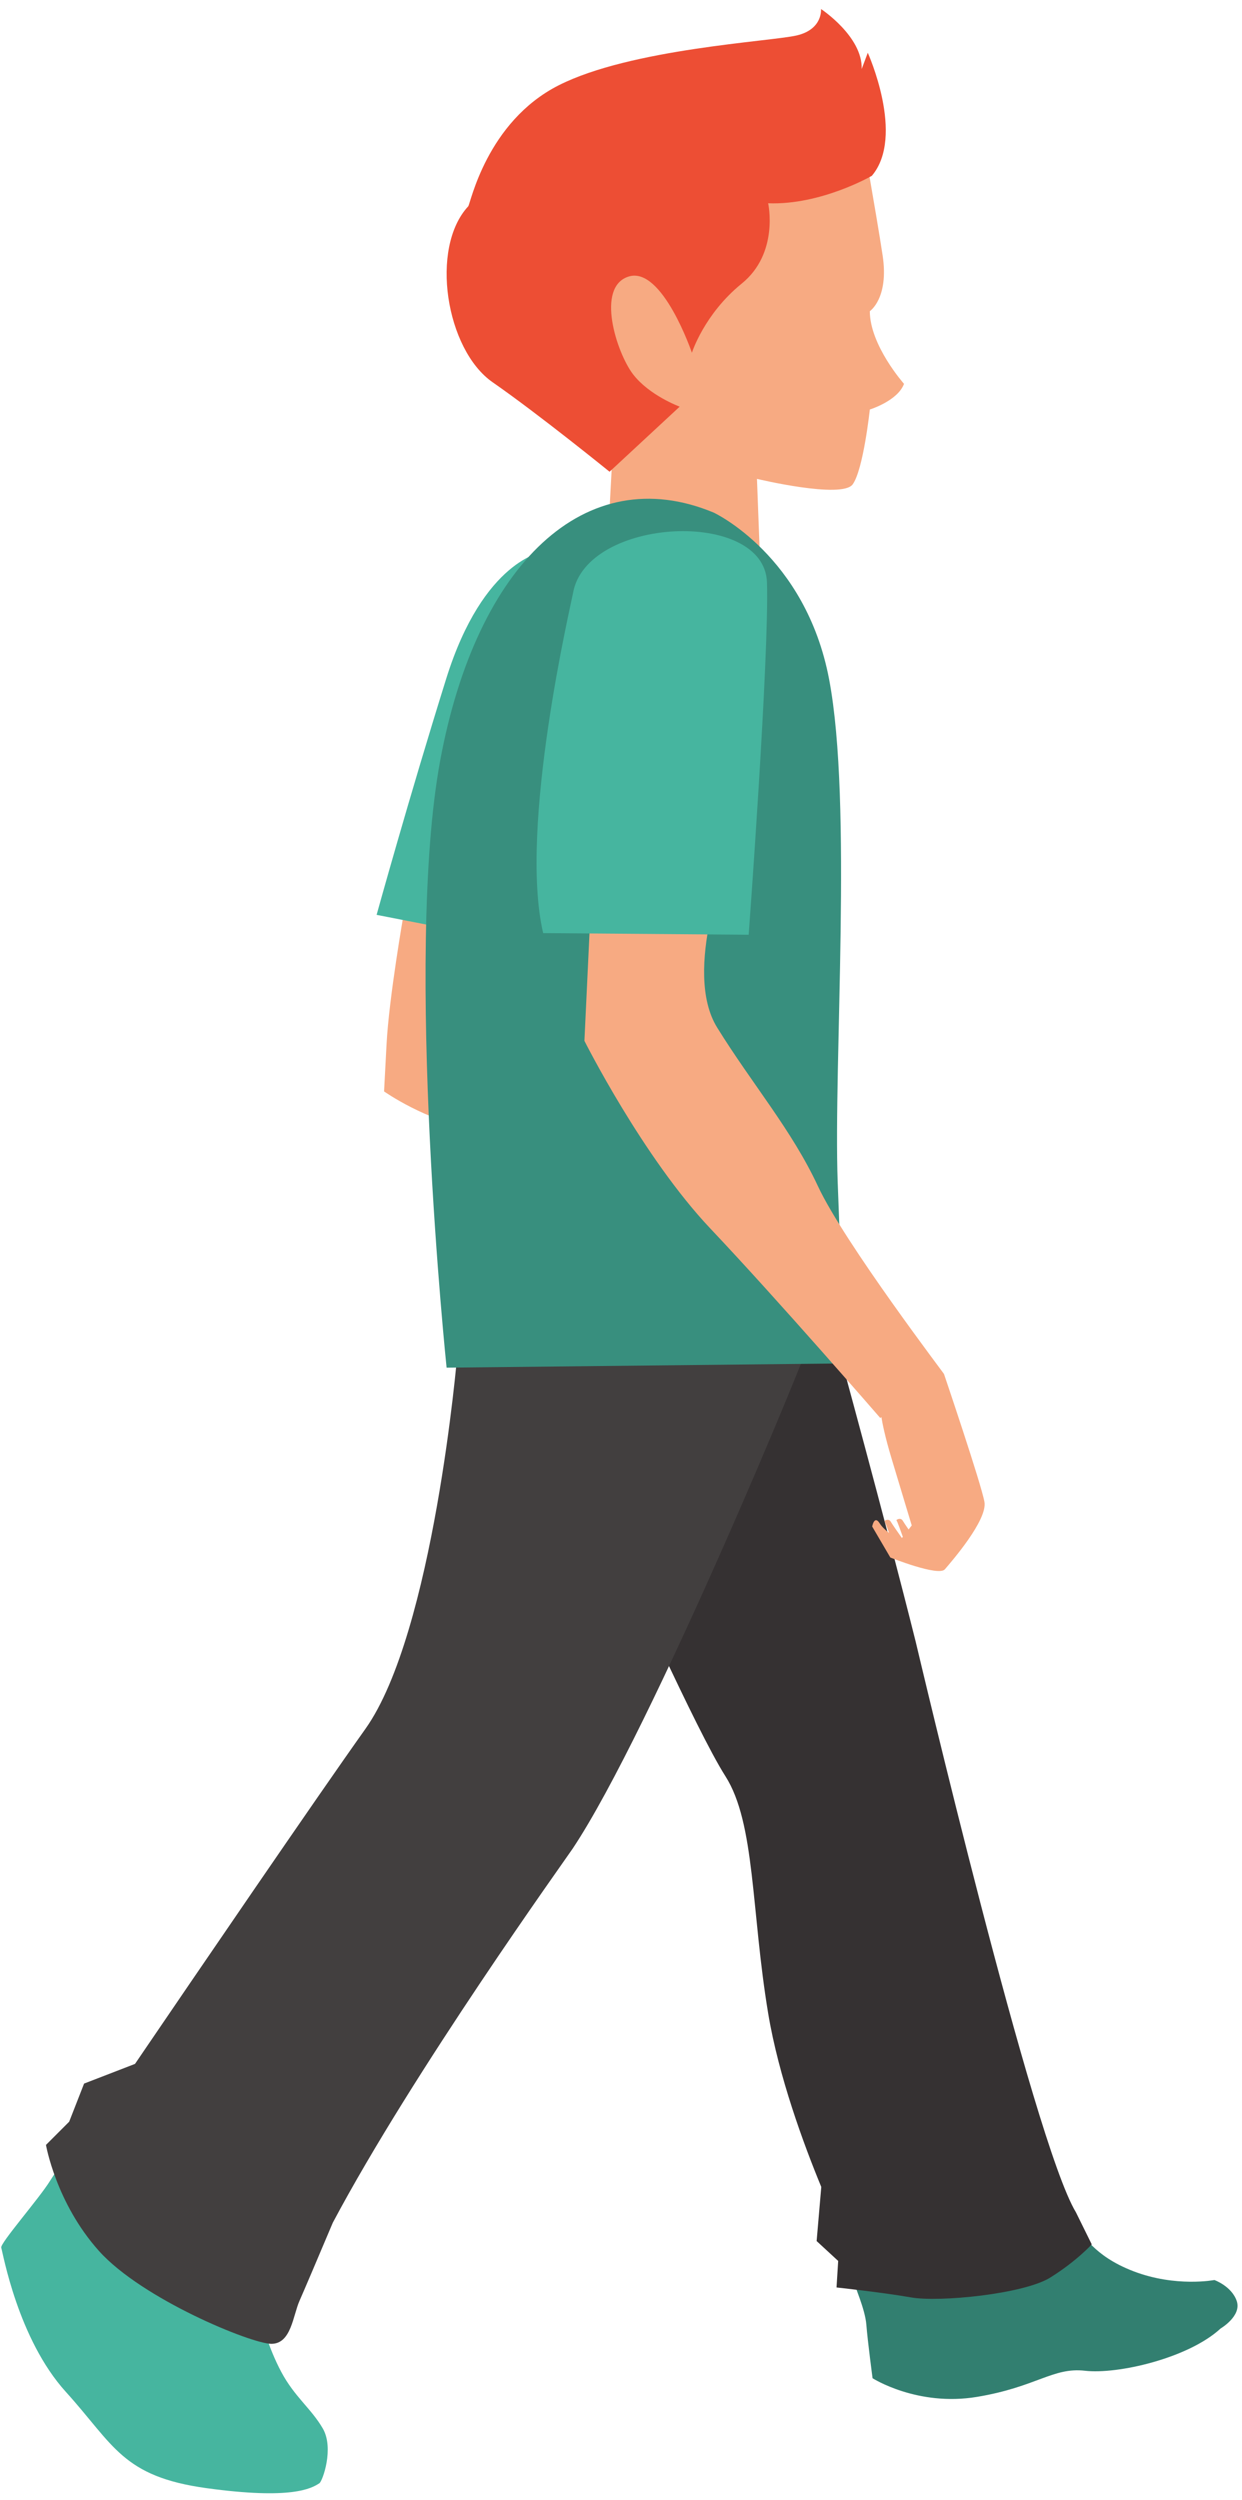 <?xml version="1.0" encoding="UTF-8"?><svg xmlns="http://www.w3.org/2000/svg" xmlns:xlink="http://www.w3.org/1999/xlink" height="548.2" preserveAspectRatio="xMidYMid meet" version="1.0" viewBox="161.8 23.3 272.4 548.2" width="272.4" zoomAndPan="magnify"><g><g id="change1_1"><path d="M 250.398 223.359 C 250.398 223.359 247.125 241.898 246.582 252.258 C 246.035 262.617 246.035 262.617 246.035 262.617 C 246.035 262.617 255.305 269.16 265.664 270.793 C 276.023 272.43 303.832 269.703 303.832 269.703 L 305.469 250.074 L 279.84 232.629 L 250.398 223.359" fill="#f7aa82"/></g><g id="change2_1"><path d="M 280.93 144.301 C 280.93 144.301 267.844 145.934 259.668 172.105 C 251.488 198.277 244.398 223.902 244.398 223.902 L 266.754 228.266 L 280.93 144.301" fill="#46b59f"/></g><g id="change3_1"><path d="M 349.086 523.512 C 349.086 524.332 351.539 529.512 351.812 533.055 C 352.086 536.598 353.176 544.777 353.176 544.777 C 353.176 544.777 362.988 551.047 376.074 548.867 C 389.16 546.688 392.703 542.324 399.793 543.141 C 406.883 543.961 422.422 540.414 429.508 533.871 C 429.508 533.871 434.145 531.148 433.055 527.875 C 431.965 524.605 428.145 523.242 428.145 523.242 C 428.145 523.242 419.695 524.875 410.426 521.332 C 401.156 517.789 399.793 512.879 398.703 513.699 C 397.613 514.516 349.086 521.879 349.086 523.512" fill="#327f70"/></g><g id="change2_2"><path d="M 232.586 555.773 C 230.043 551.41 226.406 548.867 223.5 543.414 C 220.59 537.961 219.137 532.145 219.137 532.145 L 175.152 497.613 C 175.207 497.828 173.18 500.844 172.777 501.492 C 170.453 505.289 161.758 515.223 162.07 516.152 C 162.434 517.242 165.703 536.145 176.246 547.777 C 186.785 559.406 188.602 566.344 207.141 568.887 C 225.68 571.434 230.066 568.977 231.859 567.797 C 232.535 567.352 235.133 560.137 232.586 555.773" fill="#46b59f"/></g><g id="change4_1"><path d="M 397.781 508.406 C 388.406 492.941 363.098 385.137 362.629 383.262 C 355.805 355.973 345.285 317.641 345.285 317.641 L 287.633 312.016 C 287.633 312.016 294.664 359.824 296.539 363.105 C 298.414 366.387 314.348 402.48 320.91 412.789 C 327.473 423.102 326.535 442.32 330.285 464.816 C 332.582 478.594 338.035 493.41 341.926 502.836 L 340.906 514.699 L 345.633 519.059 L 345.27 524.875 C 345.27 524.875 355.445 525.969 361.629 527.059 C 367.805 528.148 386.344 526.328 392.16 522.695 C 397.977 519.059 401.246 515.426 401.246 515.426 L 397.781 508.406" fill="#353132"/></g><g id="change5_1"><path d="M 339.43 317.098 L 262.094 320.379 C 262.094 320.379 256.938 381.309 241.938 402.402 C 230.973 417.82 204.734 456.273 191.41 475.852 L 180.242 480.168 L 176.973 488.527 L 171.883 493.617 C 171.883 493.617 174.062 506.336 183.516 516.879 C 192.965 527.422 216.957 537.234 221.316 537.234 C 225.68 537.234 226.043 531.055 227.496 527.785 C 228.293 525.996 231.695 518.016 234.793 510.672 C 252.426 477.484 285.863 430.961 287.402 428.648 C 304.723 402.672 339.43 318.504 339.43 317.098" fill="#423f3f"/></g><g id="change1_2"><path d="M 352.574 91.531 C 352.574 91.531 356.793 88.719 355.387 79.344 C 354.738 75.039 353.402 67.172 352.145 59.922 C 351.957 55.504 351.148 51.629 350.109 48.332 C 349.613 45.52 349.293 43.723 349.293 43.723 C 349.293 43.723 349.016 43.828 348.512 44.031 C 346.262 38.859 343.816 35.977 343.816 35.977 C 287.473 23.254 251.125 70.871 264.211 92.684 C 277.297 114.492 295.836 121.398 295.836 121.398 C 295.836 121.398 295.973 121.297 296.227 121.105 L 295.105 142.117 L 328.551 147.57 L 327.82 128.305 C 327.82 128.305 346.48 132.777 348.824 129.496 C 351.168 126.215 352.574 113.094 352.574 113.094 C 352.574 113.094 358.668 111.219 360.074 107.469 C 360.074 107.469 352.574 99.031 352.574 91.531" fill="#f7aa82"/></g><g id="change6_1"><path d="M 318.34 135.703 C 318.34 135.703 338.492 145.078 343.648 172.266 C 348.805 199.449 344.586 256.164 345.523 282.41 C 346.461 308.66 347.398 322.254 347.398 322.254 L 259.75 323.191 C 259.75 323.191 250.375 233.195 258.344 190.074 C 266.312 146.953 290.215 123.988 318.34 135.703" fill="#388f7e"/></g><g id="change7_1"><path d="M 264.492 68.539 C 264.973 68.023 268.504 50.031 284.336 42.004 C 300.172 33.977 330.719 32.414 336.516 31.078 C 342.312 29.738 341.867 25.277 341.867 25.277 C 341.867 25.277 351.012 31.301 350.789 38.434 L 352.125 34.867 C 352.125 34.867 360.375 53.152 353.02 61.848 C 353.02 61.848 341.867 68.316 330.273 67.871 C 330.273 67.871 332.727 78.797 324.477 85.484 C 316.227 92.176 313.551 100.648 313.551 100.648 C 313.551 100.648 307.082 81.695 299.723 83.926 C 292.363 86.156 297.047 100.648 300.617 105.332 C 304.184 110.016 310.871 112.469 310.871 112.469 L 295.488 126.738 C 295.488 126.738 280.102 114.25 269.844 107.117 C 259.586 99.98 256.02 77.68 264.492 68.539" fill="#ed4e34"/></g><g id="change1_3"><path d="M 368.844 324.586 C 368.805 324.574 368.758 324.566 368.715 324.559 C 368.773 324.555 368.82 324.559 368.844 324.586 Z M 377.711 352.629 C 377.008 348.641 368.844 324.586 368.844 324.586 C 369.457 325.293 346.969 295.785 341.203 283.414 C 335.438 271.043 326.84 261.129 319.09 248.613 C 311.344 236.102 321.77 210.926 321.77 210.926 L 291.289 223.711 L 289.977 251.527 C 289.977 251.527 302.781 277.027 317.617 292.703 C 332.453 308.375 354.867 334.227 354.867 334.227 C 354.867 334.227 354.961 334.156 355.113 334.035 C 355.344 335.477 355.918 338.371 357.312 343.016 C 359.422 350.051 361.766 357.785 361.766 357.785 L 361.074 358.668 C 360.531 357.883 360.02 357.125 359.812 356.773 C 359.293 355.895 358.262 356.617 358.414 356.672 C 358.551 356.715 359.559 359.566 359.809 360.281 L 359.605 360.539 C 358.863 359.488 357.543 357.602 357.176 356.98 C 356.66 356.102 355.625 356.824 355.781 356.879 C 355.879 356.91 356.41 358.352 356.805 359.445 C 356.004 358.816 355.199 358.066 354.73 357.316 C 353.559 355.441 353.09 358.023 353.09 358.023 L 357.074 364.82 C 357.074 364.82 367.629 369.043 369.035 367.402 C 370.441 365.762 378.414 356.613 377.711 352.629" fill="#f7aa82"/></g><g id="change2_3"><path d="M 287.473 153.387 C 287.141 155.348 275.48 204.641 280.93 227.902 L 326.004 228.266 C 326.004 228.266 330.516 167.355 330.016 151.039 C 329.516 134.723 290.324 136.645 287.473 153.387" fill="#46b59f"/></g></g></svg>